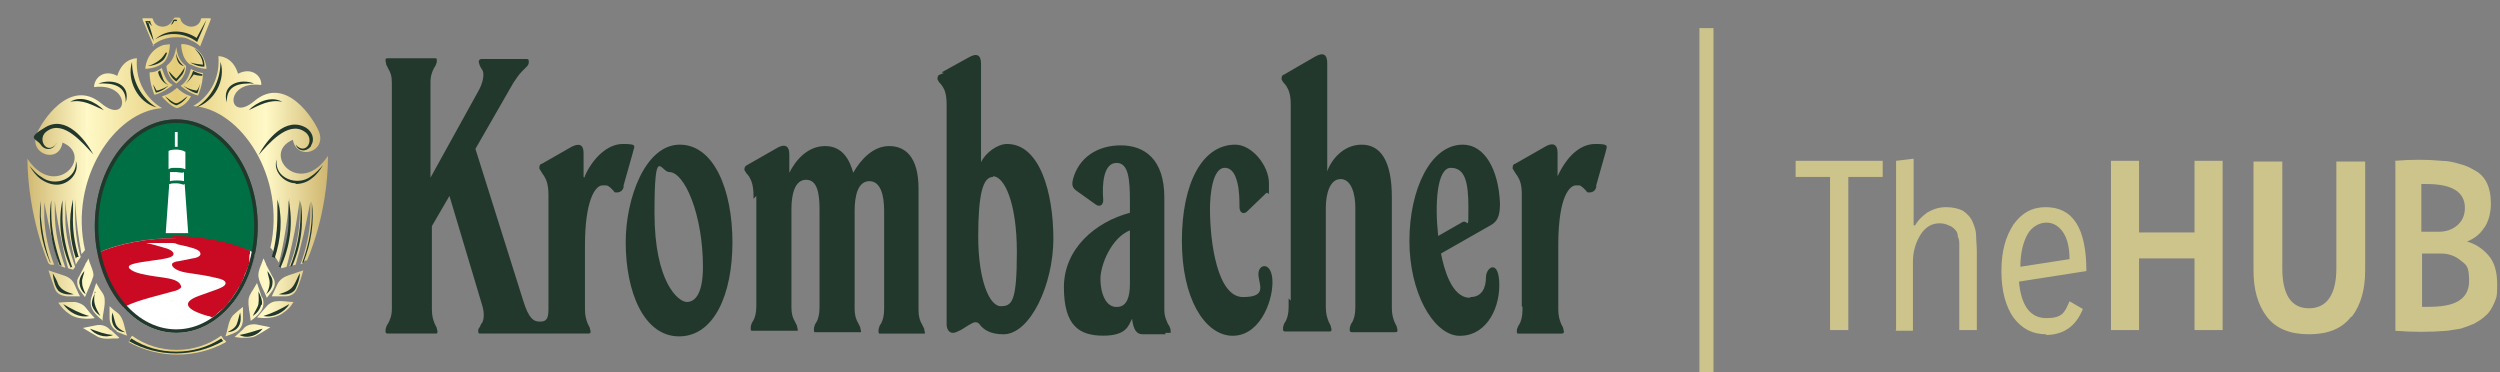 <?xml version="1.0" encoding="UTF-8"?>
<svg id="Ebene_1" xmlns="http://www.w3.org/2000/svg" version="1.1" xmlns:xlink="http://www.w3.org/1999/xlink" viewBox="0 0 356 53">
  <rect x="0" y="0" width="356" height="53" fill="#808080" stroke="none"/>
  <!-- Generator: Adobe Illustrator 29.2.1, SVG Export Plug-In . SVG Version: 2.1.0 Build 116)  -->
  <defs>
    <style>
      .st0 {
        fill: #fff;
      }

      .st1 {
        fill: none;
      }

      .st2, .st3 {
        fill: #22382d;
      }

      .st3 {
        fill-rule: evenodd;
      }

      .st4 {
        fill: #006f43;
      }

      .st5 {
        fill: #c90a22;
      }

      .st6 {
        fill: url(#Wappen);
      }

      .st7 {
        fill: #cdc48b;
      }

      .st8 {
        clip-path: url(#clippath);
      }
    </style>
    <clipPath id="clippath">
      <ellipse id="Schnittmaske_Oval_innen" class="st1" cx="25.1" cy="32.2" rx="11.6" ry="15.2"/>
    </clipPath>
    <linearGradient id="Wappen" x1="3.9" y1="26.5" x2="46.3" y2="26.5" gradientUnits="userSpaceOnUse">
      <stop offset="0" stop-color="#d1b973"/>
      <stop offset=".2" stop-color="#fff9c7"/>
      <stop offset=".5" stop-color="#e4cc79"/>
      <stop offset=".8" stop-color="#fff9c7"/>
      <stop offset="1" stop-color="#d1b973"/>
    </linearGradient>
  </defs>
  <path class="st7" d="M260.6,47v-21.8h-4.9v-2.3h12.4v2.3h-4.9v21.8h-2.7ZM270,47v-24.1l2.5-.3v9.5h.2c.4-.7,1-1.3,1.7-1.8.8-.5,1.7-.8,2.7-.8s1.8.2,2.4.5c.6.4,1.1.9,1.4,1.6.3.7.5,1.3.5,2,0,.6.1,1.4.1,2.2v11.2h-2.5v-11.2c0-.5,0-.8,0-1.1,0-.2,0-.6-.2-1,0-.5-.2-.8-.4-1-.2-.2-.5-.5-.9-.6-.4-.2-.8-.3-1.3-.3-1.1,0-2,.5-2.7,1.6-.7,1.1-1.1,2.4-1.1,3.9v9.8h-2.5ZM291.4,47.6c-2,0-3.5-.8-4.7-2.4-1.1-1.6-1.7-3.8-1.7-6.6s.6-4.9,1.7-6.6c1.2-1.7,2.7-2.5,4.6-2.5,3.9,0,5.8,3,5.8,9.1l-9.6,1.5c.3,3.4,1.6,5.2,3.9,5.2s2.6-.8,3.3-2.4l1.9,1.1c-1,2.5-2.8,3.7-5.3,3.7ZM287.6,38l7.1-1.1c0-1.6-.3-2.9-.9-3.8-.6-.9-1.4-1.4-2.4-1.4s-2.1.6-2.7,1.7c-.6,1.1-1,2.6-1,4.6ZM312.5,47v-10.2h-7.9v10.2h-4v-24.1h4v10.2h7.9v-10.2h4v24.1h-4ZM334.8,45.1c-1.3,1.7-3.3,2.5-6,2.5s-4.7-.8-6-2.5c-1.3-1.7-1.9-3.9-1.9-6.6v-15.5h4.1v15.2c0,3.8,1.3,5.7,3.8,5.7s3.9-1.9,3.9-5.7v-15.2h4.1v15.5c0,2.7-.6,4.9-1.9,6.6ZM341,22.9c2.4-.2,4.6-.2,6.7,0,.9,0,1.7.2,2.4.4.7.2,1.4.4,2.2.9.8.4,1.4,1,1.8,1.8.4.8.6,1.8.6,3s-.3,2.6-1,3.5c-.6.9-1.4,1.5-2.4,1.9h0c1.1.3,2.1.9,3,1.9.9,1,1.3,2.4,1.3,4.2s-.1,1.8-.4,2.6c-.3.7-.7,1.4-1.2,1.8-.5.5-1,.8-1.7,1.2-.7.3-1.3.5-1.9.7-.6.1-1.2.2-1.9.3-2.5.2-5,.2-7.4,0v-24.1ZM344.8,43.7c1,0,2,0,2.8-.1,2.7-.3,4-1.5,4-3.6s-.4-2.3-1.2-2.9c-.8-.7-1.8-1-2.8-1h-2.7v7.6ZM344.8,33h2.5c1,0,1.9-.3,2.6-.9.7-.6,1.1-1.4,1.1-2.5,0-1.9-1.3-3-3.8-3.3-.7-.1-1.5-.1-2.4-.1v6.8Z"/>
  <rect class="st7" x="242" y="4" width="2" height="49"/>
  <rect class="st1" x="0" y=".4" width="231.4" height="50.2"/>
  <g id="Verlauf">
    <g>
      <path id="Krombacher" class="st3" d="M89.1,34.5c0,7.1,2.6,13.4,7.6,13.4s7.6-6,7.6-13.4-2.6-13.9-7.5-13.9-7.7,7.6-7.7,13.9h0ZM100.1,38c0,3.8-1.1,5-2.3,5s-4.6-2.8-4.6-12.7.9-5.8,2.1-5.8c2.2,0,4.8,6.1,4.8,13.5h0ZM208.3,31.6l-3.5,2c-.5-4.5-.2-9.7,1.8-9.7s2.5,2,2.5,5.6,0,1.8-.8,2.1h0ZM209.3,42.4c-2.6,0-3.7-4.2-4.1-6.3l7.2-4.1c.8-.5,1.2-1.2,1.2-3-.2-4.9-2.2-8.4-5.3-8.4-4.6,0-7.6,6.4-7.6,13.7s3.3,13.1,6.8,13.5c3.8.3,6-3.4,6-7.2s-1.9-2.6-1.9-1.1-.6,2.8-2.2,2.8h0ZM107.3,28.3v-.4c0-1.5-.3-2.2-.6-2.7,0-.1-.2-.2-.2-.3l-.2-.2c-.1-.2-.2-.3-.3-.5,0-.2,0-.5.4-.7l4.2-2.4c1-.6,1.8-.5,1.8.9v2.6c.9-1.8,2.6-3.8,5.1-3.8s3.5,2,4,3.8c1-1.8,2.8-3.8,5.1-3.8s4.2,1.5,4.2,6.1v17.3c0,.9.2,1.5.5,2,.1.2.2.4.3.6,0,.2.1.4.1.5s0,.2,0,.2c-.2,0-.3,0-.4,0-.1,0-.2,0-.4,0h-5.1c-.2,0-.3,0-.4,0-.1,0-.2,0-.2,0-.1-.1-.1-.2-.1-.3,0-.2,0-.4.1-.6,0-.2.2-.4.3-.6.2-.4.4-1,.4-2v-14c0-2.2-.5-4.2-2.1-4.2s-2.1,2-2.1,4.2v14c0,.9.2,1.5.5,2,.1.2.2.4.3.6,0,.2.1.4.1.5s0,.2,0,.2c-.2,0-.3,0-.4,0-.1,0-.2,0-.4,0h-5.2c-.2,0-.3,0-.4,0-.1,0-.2,0-.2,0-.1-.1-.1-.2-.1-.3,0-.2,0-.4.1-.6,0-.2.2-.4.3-.6.2-.4.4-1,.4-2v-14c0-2.2-.3-4.2-1.9-4.2s-2.1,2-2.1,4.2v14c0,.9.2,1.5.5,2,.1.2.2.4.3.6,0,.2.1.4.1.5s0,.2,0,.2c-.2,0-.3,0-.4,0-.1,0-.2,0-.4,0h-5.2c-.2,0-.3,0-.4,0-.1,0-.2,0-.2,0-.1-.1-.1-.2-.1-.3,0-.2,0-.4.1-.6,0-.2.2-.4.3-.6.2-.4.4-1,.4-2v-15.7h0ZM134.1,10.3l3.8-2.1c1.2-.7,1.8-.4,1.8.9v14c.6-1.3,2.3-2.6,3.7-2.6,4.7,0,6.6,7,6.6,13.5s-3.3,13.6-7.1,13.6h0c-1.8,0-2.8-.6-3.4-1.4-.3-.4-.7-.4-1.2-.1-.6.3-1.1.7-1.5.9-.4.2-.8.4-1.1.4-.6,0-.9-.6-.9-1.2V14.9c0-1.5-.3-2.2-.6-2.6,0-.1-.2-.2-.2-.3l-.2-.2c-.1-.1-.2-.3-.3-.5,0-.3,0-.6.4-.7l.5-.2h0ZM141.4,25.1c1.6,0,3.4,3.7,3.4,10.8s-.7,7.7-2.3,7.7-3.2-3.7-3.2-9.9.7-8.5,2.1-8.5h0ZM165.9,47.4c.2,0,.3,0,.4,0,.1,0,.2,0,.4,0,0,0,0-.1,0-.2,0-.2,0-.4-.1-.5,0-.2-.2-.4-.3-.6-.2-.5-.5-1-.5-2v-16c0-5.4-2.8-7.4-6.2-7.4s-6,1.8-6.8,4.8c-.2.8-.1,1.2.4,1.6l2.8,2c.5.4,1.1.2,1.1-.6-.2-2.5.1-5.3,1.9-5.3,1.7,0,1.9,2.3,1.9,5.5v1.6c-4.9,1.3-9.4,5.1-9.4,10.6s2.2,6.9,5.6,6.9,3.6-1.5,4.1-2.4c.2,1.5.6,2.2,1.5,2.2h3.3ZM159.2,43.7c-1.8.2-2.5-2.1-2.5-4s1.5-5.8,4.2-6.9v7.6c0,1.8-.4,3.2-1.7,3.3h0ZM176.2,26c-.3-1.2-.8-2.1-1.8-2.1-1.8,0-2.1,4.1-2.1,5.8,0,5,1.1,12.6,4.7,12.6s2.2-1.8,2.2-3.3,2-1.8,2,1.2-2,7.9-6,7.6c-3.7-.3-6.9-5.3-6.9-13.5s2.9-13.7,7.6-13.7c2.4,0,4.8,3,4.8,5.5s0,1.1-.4,1.4l-2.7,2.6c-.5.5-1.1.2-1.1-.6,0-.9,0-2.3-.3-3.5h0ZM183.8,42.8V14.9c0-1.5-.3-2.1-.6-2.6,0-.1-.2-.2-.2-.3l-.2-.2c-.1-.1-.2-.3-.3-.5,0-.3,0-.6.4-.7l.5-.3,3.8-2.2c1.2-.7,1.8-.4,1.8.9v15.4c.5-1.5,2.2-3.8,4.9-3.8s4.3,2.3,4.3,7.5v15.8c0,.9.2,1.5.4,2,.1.2.2.4.3.6,0,.2.1.3.1.5s0,.3-.3.3c0,0-.2,0-.3,0-.1,0-.3,0-.5,0h-4.6c-.2,0-.3,0-.5,0-.1,0-.3,0-.3,0-.2,0-.3-.1-.3-.3s0-.4.1-.6c0-.2.2-.4.3-.6.2-.4.4-1,.4-2v-14.3c0-1.7-.5-4-2.1-4s-2.1,2.3-2.1,4v14.3c0,.9.2,1.5.4,2,.1.2.2.4.3.6,0,.2.1.3.1.5s0,.3-.3.3c0,0-.2,0-.3,0-.1,0-.3,0-.5,0h-4.7c-.2,0-.3,0-.5,0-.1,0-.2,0-.3,0-.2,0-.3-.1-.3-.3s0-.4.1-.6c0-.2.2-.4.3-.6.2-.4.4-1,.4-2v-1.2h0ZM216.7,43.6v-15.3c0-.2,0-.5,0-.7,0-1.4-.3-2-.6-2.5,0-.1-.2-.2-.2-.3l-.2-.3c-.1-.2-.2-.3-.3-.5,0-.3,0-.6.4-.7l4.2-2.4c1-.6,1.8-.5,1.8.9v3.3c1.4-3,3.3-4.6,5.4-4.6s1.6.3,1.4,1.3l-1.3,4.6v.3c-.2.5-.4.6-.8.7-.1,0-.2,0-.4,0-.1,0-.2-.2-.3-.3l-.2-.2c0,0-.1-.1-.2-.2-.2-.1-.3-.3-.5-.3-.1,0-.3,0-.5,0-.8,0-2.5,1.4-2.5,8.5v9.2c0,.9.2,1.5.4,2,.1.2.2.4.3.6,0,.2.1.4.1.5s0,.3-.3.3c0,0-.2,0-.3,0-.1,0-.3,0-.4,0h-4.7c-.2,0-.3,0-.5,0-.1,0-.2,0-.3,0-.2,0-.2-.1-.2-.3s0-.4.1-.5c0-.2.2-.4.3-.6.2-.4.4-1,.4-2v-.4h0ZM83.2,25.3l.2-.5c1.1-2.3,3.1-4.3,5.3-4.3s1.6.3,1.4,1.3l-1.3,4.6v.3c-.2.5-.4.6-.8.7-.1,0-.2,0-.4,0-.1,0-.2-.2-.3-.3l-.2-.2c0,0-.1-.1-.2-.2-.2-.1-.3-.3-.6-.3-.1,0-.3,0-.5,0-1.1,0-2.5,2.3-2.5,8.5v8.8s0,.4,0,.4c0,.9.2,1.5.4,2,.1.2.2.4.3.6,0,.2.1.4.1.5s0,.3-.3.3c0,0-.2,0-.3,0-.1,0-.3,0-.4,0h-13.9c-.5,0-.8,0-.9,0-.1,0-.2-.1-.2-.3s0-.4.2-.6c.1-.2.2-.5.4-.7.2-.5.3-1.2,0-2.3l-4.7-15.7-2.5,4.3v11.9c0,.9.2,1.5.4,2,.1.2.2.4.3.6,0,.2.1.4.1.5s0,.3-.2.3c0,0-.2,0-.3,0-.1,0-.3,0-.5,0h-5.7c-.1,0-.3,0-.4,0-.2,0-.3-.1-.3-.3s0-.4.1-.6c0-.2.2-.4.3-.6.2-.4.5-1,.5-2V11.8c0-1-.2-1.5-.5-2-.1-.2-.2-.4-.3-.6,0-.2-.1-.4-.1-.6s0-.3.3-.3c0,0,.2,0,.3,0h.5s.6,0,.6,0h5.1c.1,0,.2,0,.3,0,.2,0,.2.1.2.3s0,.4-.1.5c0,.2-.2.4-.3.6-.2.4-.5,1-.5,2v13.6l6.8-12.3c.7-1.2.9-2.5.6-3-.2-.3-.3-.5-.4-.7,0-.2-.2-.4-.1-.6,0-.1,0-.2.3-.3.2,0,.4,0,.8,0h5.4c.1,0,.3,0,.3,0,.2,0,.3.1.3.3,0,.3,0,.5-.3.8-.2.2-.4.4-.7.7-.4.4-.8,1-1.2,1.6l-5.4,9.4,6.8,21.6c.8,2.6,1.5,3,2.4,3s1.2-.4,1.2-1.8v-15.8c0-.1,0-.3,0-.4,0-1.5-.3-2.2-.6-2.7,0-.1-.2-.2-.2-.3l-.2-.3c-.1-.2-.2-.3-.3-.5,0-.3,0-.6.4-.7l4.2-2.4c1-.5,1.7-.4,1.7.9v3.4l.2-.5-.2.5h0Z"/>
      <g>
        <g>
          <g id="Wald_Grün">
            <g class="st8">
              <path id="Weiß_Fluss" class="st0" d="M25.1,33.9c-4.3,0-8.2.8-11.2,2.1,1.3,6.6,5.8,11.4,11.2,11.4s9.9-4.8,11.2-11.4c-3-1.3-6.9-2.1-11.2-2.1Z"/>
              <path class="st4" d="M25.1,16.9c-6.4,0-11.7,6.9-11.7,15.3s.1,2.6.4,3.8h0c0,.1.1,0,.1,0,3.1-1.4,7.1-2.1,11.2-2.1s8,.8,11.2,2.1h.1c0,0,0,0,0,0,.2-1.2.4-2.5.4-3.8,0-8.4-5.2-15.3-11.7-15.3Z"/>
              <path id="Kindelsberg" class="st0" d="M25.3,20.9h-.4v-2.1h.4v2.1ZM26.3,21.6c-.1-.2-1-.3-1.1-.3-.3,0-.9,0-1.2.2,0,0,0,0,0,0v2.6c.1-.1.4-.2.7-.2,0,0,.1,0,.2,0h0c.1,0,.2,0,.3,0,.2,0,.8,0,1.2.2v-2.5ZM26,24.6c-.3,0-.8-.1-.9-.1s-.2,0-.3,0c-.2,0-.4,0-.6,0v1.3c0,0,0,0,0,0h0c.3-.1.8-.1,1-.1s.6,0,1,.1v-1.3ZM26.1,26.3c-.2-.1-.7-.2-1-.2s-.7,0-.9.1c0,0-.1,0-.1,0l-.5,7c.6,0,1.9,0,3.2,0l-.5-7Z"/>
              <path id="Fluß_Rot" class="st5" d="M25.1,33.9c-4.2,0-8.1.8-11.2,2.1,0,0,0,.1,0,.2,0,.3.1.7.2,1,0,.2.1.4.2.6,0,.2.1.3.2.5,0,0,0,.1,0,.2,0,.2.1.3.2.5,0,0,0,0,0,0,.1.4.3.7.4,1.1,0,.2.2.3.2.5,0,.1.1.2.2.3,0,0,0,0,0,0,0,0,0,0,0,0,.1.2.3.4.4.7,0,.1.1.2.2.4.4.6.9,1.2,1.3,1.8.1,0,.3-.2.5-.2,1.8-.9,5-1.6,6.7-2.1.6-.1,1.1-.4,1.2-.6,0-.4-.4-.8-.9-1-1.1-.4-2.2-.4-3.8-.7-1.7-.3-2.3-.6-2.7-1-.4-.6,1.2-.8,3.3-1.1.9-.1,1.4-.2,1.9-.3h0c1.6-.3,1.3-1,.2-1.4-1-.3-2.4-.7-3-.8.1,0,.2,0,.4,0,0,0,.1,0,.2,0,.1,0,.3,0,.4,0,.2,0,.4,0,.6,0,.2,0,.3,0,.5,0,.2,0,.4,0,.6,0,0,0,.2,0,.3,0,0,0,.1,0,.2,0,0,0,.2,0,.2,0,.4,0,.8,0,1.1.2,2,.4,2.8.7,3.1,1,.6.8-.9,1-1,1,0,0-1.4.3-2,.4-.3,0-.9.2-.9.4-.1.5.8,1,1.9,1.2,1.9.3,2.9.4,4.5.8.5.1,1.1.3,1.2.6.2.7-1.3,1-3.7,1.9-3.1,1.1-1.3,2.2,1.2,2.9.2,0,.4.1.6.2.4-.2.7-.5,1-.8.2-.1.3-.3.5-.4,0,0,.2-.2.3-.3,0,0,.2-.2.2-.2.1-.1.3-.3.4-.5,0,0,0,0,0,0,0,0,0,0,0,0,.1-.2.3-.3.4-.5.1-.2.3-.4.4-.6.1-.2.3-.4.4-.6.1-.2.2-.4.4-.6.1-.2.2-.4.3-.7.1-.2.2-.4.3-.7,0-.2.2-.5.3-.7,0-.2.2-.5.3-.7,0-.1,0-.3.1-.4,0,0,0-.1,0-.2,0,0,0-.2,0-.3,0,0,0-.2,0-.3,0,0,0,0,0,0,0-.2,0-.4.1-.6,0,0,0,0,0,0,0-.1,0-.3,0-.4-3-1.3-7-2.1-11.2-2.1Z"/>
            </g>
          </g>
          <path id="Ring_innen_neu" class="st2" d="M25.1,47.4c-6.4,0-11.6-6.8-11.6-15.2s5.2-15.2,11.6-15.2,11.6,6.8,11.6,15.2-5.2,15.2-11.6,15.2ZM36.2,32.2c0-8.1-5-14.7-11.1-14.7s-11.1,6.6-11.1,14.7,5,14.7,11.1,14.7,11.1-6.6,11.1-14.7Z"/>
        </g>
        <path class="st6" d="M21.7,6.5c.9-.8,2.1-1.2,3.4-1.2s1.4.1,2,.4c.5.2,1,.5,1.4.9l1.5-3.8v-.2c0,0-.5,0-.5,0h-.7c-.2,0-.2.1-.2.2,0,0,0,0,0,0-.2.8-1.1,1.2-1.9.9-.5-.2-.9-.5-1-1,0-.1-.1-.2-.3-.2h-.4c-.1,0-.2,0-.3.2-.2.4-.5.8-1,1-.8.3-1.7-.1-1.9-.9,0,0,0,0,0,0,0,0,0-.2-.2-.2h-1.3v.2c0,0,1.6,3.8,1.6,3.8ZM23.7,9.4c.1,1.7,1.4,2.5,1.4,2.5h0s.3-.2.7-.6c.3-.4.7-1,.7-1.9-.3-.3-1.2-.8-1.4-2.7-.3,1.9-1.1,2.4-1.4,2.7ZM24.3,6.3s-.3,0-1,.1c-1,.3-1.9,1.1-2.3,2.1-.3.7-.3,1.3-.3,1.3,0,0,1.2,0,2.2-.6,1.3-.7,1.3-2.9,1.3-2.9ZM23,9.7c-.9.7-1.7.6-1.7.6,0,1.7.7,3.2.7,3.2,1.3-.3,2.6-1.4,2.6-1.4-1-.5-1.2-1.5-1.6-2.5ZM25.7,12.2s1.2,1.1,2.5,1.4c0,0,.7-1.5.7-3.2,0,0-1-.1-1.7-.6-.3,1-.6,1.9-1.6,2.5ZM27.2,9.2c1.1.6,2.2.6,2.2.6,0,0,0-.6-.3-1.3-.4-1-1.2-1.8-2.3-2.1-.7-.2-1-.1-1-.1,0,0,0,2.1,1.3,2.9ZM23.1,13.8s1.2,1.4,2.1,1.6c0,0,1.3-.3,2-1.7,0,0-1-.2-2-1.2,0,0-.9.9-2.1,1.2ZM31.9,48.4s0,0,0,0l-.4-.6c-3.7,2.7-9,2.7-12.7,0,0,0-.2.3-.3.5,0,0,0,0,0,0,0,0,0,.1,0,.1,0,0,0,0,0,0,0,.1-.2.3-.2.3,4.3,2.4,9.6,2.4,13.9,0,0,0-.1-.2-.2-.3M11.4,42.2c-.3-.5-.5-1.1-.8-1.7-.3-.7-.9-1.1-1.6-1.3l-2.1-.7s.6,1.8.9,2.6c.3.8,1,1,1.7,1.1.5,0,1.8,0,1.8,0ZM14.6,45.7c0-1,.4-2,.3-3.1,0-.7-.6-1.2-.9-1.8-.1-.2-.2-.3-.3-.5l-.7,2.1c-.3,1.1,0,2,1.7,3.3ZM13.3,39.4c.1-.8-.5-1.7-.7-2.6,0,0-.1.2-.2.4l-.2.3h0c0,.1-.8,1.6-.8,1.6-.1.2-.4.6-.4.9-.1,1,.6,1.6,1.1,2.3.4-1,.9-2,1.2-3ZM16.6,47.2c.6.3,1.5.6,1.5.6-.4-1-.4-2.4-1.3-3.2-.3-.2-.9-.7-1.2-1,0,.5,0,1.1,0,1.6,0,.9.4,1.6,1,1.9ZM15.7,47c-.5-.6-1.2-.8-1.9-.7l-2,.4s1.7,1,2.2,1.3c.5.2,1.1.3,2,.2h.8c0,0,.2-.1.2-.1-.4-.4-.8-.7-1.2-1.1ZM13.5,45.3c-.5-.5-.9-1-1.3-1.5-.4-.5-1-.7-1.5-.8-.9,0-1.5,0-2.4.1.5.7.8,1.1,1.7,1.7,1.4.9,3.5.5,3.5.5ZM6.9,37.5s-2.9-6.4-3-14.9c4,6,9.6-.4,5-2.3-.5,3.1-4.8,1.7-3.7-1.2.7-1.7,4.7-8.1,9.2-4.4,3.9,3.3,4.4-3-1-2.3,0-1.3,1.4-2.6,3.3-1.6.8-2.6,2.8-2.5,2.8-2.5-.4,5.1,3.6,7.1,3.6,7.1-6.7.4-13.3,10-11,20.2,0,0-.2.3-.5.6-.1-.6-.2-1.2-.3-1.8-.4-2.3-.5-4.3-.6-6.1,0,.2,0,.4,0,.6,0,.1,0,.2,0,.4,0,.2,0,.4,0,.7,0,.1,0,.3,0,.4,0,2.1.2,4.2.8,6.2,0,0-.6.8-.7,1.1-.2-1-.5-2-.7-3.1-.4-2.2-.7-4.3-.8-6.2,0,.1,0,.2,0,.4,0,.1,0,.3,0,.5,0,.3,0,.6,0,.8,0,.1,0,.3,0,.4h0c0,.3,0,.4,0,.6,0,2.4.6,4.7,1.4,6.9,0,0-.3.4-.3.4l-.7-.2h0c-.3-1.1-.6-2.2-.8-3.3-.5-2.2-.9-4.4-1.1-6.3,0,.6,0,1.2,0,1.7,0,2.7.6,5.3,1.5,7.8h-.1s0,0,0,0h0s-.8-.3-.8-.3c-.2-.9-.5-1.7-.7-2.6-.6-2.2-1-4.4-1.4-6.4,0,.3,0,.5,0,.8s0,.5,0,.8c0,.2,0,.4,0,.6.1,2.3.6,4.6,1.4,6.7h0s-.2,0-.2,0h-.3ZM43,37.6h-.2s0,0,0,0c.8-2.2,1.3-4.4,1.4-6.7,0-.2,0-.4,0-.6,0-.3,0-.5,0-.8s0-.5,0-.8c-.4,2-.8,4.2-1.4,6.4-.2.9-.5,1.8-.7,2.6l-.8.2h0s0,0,0,0h0s-.1,0-.1,0c1-2.5,1.5-5.1,1.5-7.8,0-.6,0-1.2,0-1.7-.3,2-.6,4.1-1.1,6.3-.3,1.2-.5,2.3-.8,3.3h0s-.7.2-.7.2c0,0-.2-.4-.3-.4.9-2.2,1.4-4.5,1.4-6.9,0-.2,0-.3,0-.5h0c0-.3,0-.4,0-.6,0-.3,0-.6,0-.8,0-.2,0-.3,0-.5,0-.1,0-.2,0-.4-.1,1.9-.4,4-.8,6.2-.2,1.1-.4,2.1-.7,3.1-.2-.3-.7-1.1-.7-1.1.6-2,.9-4.1.8-6.2,0-.1,0-.3,0-.4,0-.2,0-.5,0-.7,0-.1,0-.2,0-.4,0-.2,0-.4,0-.6,0,1.8-.2,3.8-.5,6.1,0,.6-.2,1.2-.3,1.8-.2-.3-.4-.6-.5-.6,2.3-10.2-4.3-19.8-11-20.2,0,0,4-2,3.6-7.1,0,0,2-.1,2.8,2.5,1.9-1,3.4.3,3.3,1.6-5.4-.7-4.8,5.5-1,2.3,4.5-3.8,8.5,2.6,9.2,4.3,1.2,2.9-3.1,4.3-3.7,1.2-4.6,2,1,8.3,5,2.3,0,8.5-3,14.9-3,14.9h-.3ZM40.6,42.2c.7,0,1.4-.3,1.7-1.1.4-.8.9-2.6.9-2.6l-2.1.7c-.6.2-1.3.6-1.6,1.3-.3.6-.5,1.1-.8,1.7,0,0,1.3,0,1.8,0ZM37.3,42.4l-.7-2.1c-.1.2-.2.3-.3.5-.3.6-.8,1.1-.9,1.8-.1,1.1.2,2,.3,3.1,1.8-1.3,2-2.2,1.7-3.3ZM38,42.4c.5-.7,1.3-1.4,1.1-2.3,0-.3-.3-.7-.4-.9l-.8-1.5h0c0-.1-.2-.5-.2-.5,0-.1-.2-.4-.2-.4-.2.8-.8,1.7-.7,2.6.2,1.1.8,2,1.2,3ZM34.6,45.3c0-.5,0-1.1,0-1.6-.4.3-1,.8-1.2,1-.9.7-.9,2.1-1.3,3.2,0,0,.9-.3,1.5-.6.6-.3,1-1,1-1.9ZM33.3,48h.2s.8.1.8.1c.9,0,1.5,0,2-.2.6-.3,2.2-1.3,2.2-1.3l-2-.4c-.7-.1-1.5.1-1.9.7-.4.4-.8.7-1.2,1.1ZM40.1,44.7c.9-.6,1.2-.9,1.7-1.7-.9,0-1.5-.2-2.4-.1-.5,0-1.1.3-1.5.8-.4.5-.9,1-1.3,1.5,0,0,2,.4,3.5-.5Z"/>
        <path class="st3" d="M20.9,3.2h.3c.1.2.3.4.5.5-.2-.2-.3-.5-.3-.7h0s-.7,0-.7,0c0,0,0,0,0,0,.3,1,.7,1.9,1.2,2.9-.2-1-.5-1.8-.8-2.8ZM28.1,5.9c.5-1.1.9-2,1.3-3.1-.5.9-.9,1.7-1.4,2.6-1.8-1.2-4.3-1.3-5.9.2,1.9-1.2,4.3-.9,6,.4ZM24.9,3c.1,0,.3,0,.3,0,0-.3-.2-.2-.4-.2s-.2.5-.5.7c.3,0,.4-.3.5-.5ZM31.8,48.6l-.3-.4c-3.8,2.5-9,2.5-12.8,0l-.3.4c4.1,2.3,9.2,2.3,13.3,0M8.1,41.1c-.4-.7-.5-1.4-.6-2.2.3.5.6,1,.8,1.6.5.9,1.3,1.1,2.2,1.4-.8.1-1.6,0-2.2-.5,0,0-.1-.2-.2-.3ZM13.5,41.5c0,.6-.2,1,0,1.8.1.5.5,1.2.8,1.7-.6-.4-1-.9-1.2-1.5-.1-.7.2-1.3.5-1.9ZM11.3,40.3c0-.7.3-1.2.7-1.7,0,.5-.4,1-.3,1.7,0,.6.3,1.1.5,1.6-.5-.3-.8-.9-.9-1.6ZM16,44.5c.2.5.3,1.2.5,1.7.3.6.8.8,1.3,1.1-1.6-.1-2.1-1.4-1.8-2.8ZM12.8,46.8c1.1.4,2.1.8,3.3.9-1.1.5-2.6,0-3.3-.9ZM9,43.3c1.2.7,2.3,1.3,3.7,1.7-1.4.3-2.9-.5-3.7-1.7ZM14.8,15.7c-1.2-1.2-3.2-2.2-4.8-1.2,1.8-.4,3.2.5,4.8,1.2ZM8,20.5c-1.4,1.7-2.9-.9-1.2-1.9,2.3-1.5,5,1.8,6.5,3.4-1.2-2.2-3.9-5.6-6.8-3.9s-1.3,1.6-.7,2.5c.6.9,1.8.8,2.2-.2ZM18.8,8.8c-.8,2.6.8,5.8,3.5,6.5-2.3-1.4-3.5-3.9-3.5-6.5ZM10.8,22.8c.3,2.7-3,3.9-4.9,2.4-.7-.4-1.2-1-1.7-1.6.4.7.9,1.4,1.6,1.9.7.5,1.5.8,2.3.8,1.7,0,3.3-1.7,2.7-3.4ZM14,11.9c2-.1,4,.2,3.9,2.7.8-2.6-1.8-3.5-3.9-2.7ZM7.2,37.4c-.8-2.1-1.2-4.4-1.4-6.6,0-.2,0-.4,0-.6,0-.3,0-.5,0-.8s0-.5,0-.8c-.4,2.9.1,6,1.3,8.7,0,0,.1,0,.2,0M8.8,37.9c-.9-2.5-1.5-5-1.5-7.7,0-.6,0-1.2,0-1.7-.5,3.1,0,6.4,1.2,9.3,0,0,.1,0,.2,0M10.3,38.1c-.8-2.2-1.3-4.4-1.4-6.8,0-.2,0-.3,0-.5h0c0-.3,0-.4,0-.6,0-.3,0-.6,0-.8,0-.2,0-.3,0-.5,0-.1,0-.2,0-.4-.7,3.2-.2,6.6,1.2,9.7,0,0,0-.1,0-.2M11.2,36.6c-.6-2-.9-4-.8-6.1,0-.1,0-.3,0-.4,0-.2,0-.5,0-.7,0-.1,0-.2,0-.4,0-.2,0-.4,0-.6-.7,2.8-.5,5.7.4,8.4,0,0,.1-.2.2-.2M41.9,41.4c-.6.6-1.5.6-2.2.5.9-.3,1.7-.5,2.2-1.4.3-.5.5-1.1.8-1.6,0,.8-.3,1.5-.6,2.2,0,0-.1.2-.2.3ZM37.2,43.4c-.2.7-.6,1.2-1.2,1.6.2-.5.7-1.2.8-1.7.1-.8,0-1.2,0-1.8.3.6.6,1.3.5,1.9ZM37.9,41.9c.3-.5.5-1.1.5-1.6,0-.7-.3-1.1-.3-1.7.3.5.8,1,.7,1.7,0,.6-.4,1.2-.9,1.6ZM32.4,47.3c.5-.3,1-.5,1.3-1.1.2-.5.3-1.1.5-1.7.3,1.5-.2,2.7-1.8,2.8ZM34.1,47.7c1.2-.2,2.2-.6,3.3-.9-.7,1-2.2,1.5-3.3.9ZM37.5,45c1.3-.4,2.5-1,3.7-1.7-.7,1.2-2.3,2-3.7,1.7ZM40.2,14.5c-1.6-.9-3.6,0-4.8,1.2,1.5-.7,3-1.6,4.8-1.2ZM44.3,20.7c.6-.9.1-2-.7-2.5-2.9-1.7-5.6,1.7-6.8,3.9,1.4-1.6,4.2-4.9,6.5-3.4,1.7,1,.3,3.6-1.2,1.9.4,1,1.5,1.1,2.2.2ZM27.9,15.3c2.6-.8,4.3-3.9,3.5-6.5,0,2.6-1.2,5.1-3.5,6.5ZM42.1,26.2c.9,0,1.7-.3,2.3-.8.7-.5,1.2-1.2,1.6-1.9-.5.6-1.1,1.2-1.7,1.6-1.9,1.5-5.3.3-4.9-2.4-.6,1.7,1.1,3.4,2.7,3.4ZM32.3,14.6c-.1-2.5,1.8-2.8,3.9-2.7-2-.8-4.7.1-3.9,2.7ZM43,37.4c0,0,.1,0,.2,0,1.1-2.8,1.6-5.8,1.2-8.7,0,.3,0,.5,0,.8s0,.5,0,.8c0,.2,0,.4,0,.6-.1,2.3-.6,4.5-1.4,6.6M41.4,37.9c0,0,.1,0,.2,0,1.3-2.9,1.7-6.2,1.2-9.3,0,.6,0,1.2,0,1.7,0,2.6-.5,5.2-1.5,7.7M39.9,38c0,0,0,.1,0,.2,1.4-3,1.9-6.4,1.2-9.7,0,.1,0,.2,0,.4,0,.2,0,.3,0,.5,0,.3,0,.6,0,.8,0,.1,0,.3,0,.4h0c0,.3,0,.4,0,.6,0,2.3-.6,4.6-1.4,6.8M38.9,36.6c0,0,.1.1.2.2.9-2.7,1.2-5.7.4-8.4,0,.2,0,.4,0,.6,0,.1,0,.2,0,.4,0,.2,0,.5,0,.7,0,.1,0,.3,0,.4,0,2.1-.2,4.1-.8,6.1M25.1,11.2c0,0,.3-.3.6-.7.3-.4.5-.7.6-1,0,0,0,.8-.5,1.3-.5.6-.7.8-.7.8,0,0-.8-.5-1.1-1.5,0,0,1,1.1,1.1,1.1ZM22.9,8.4c.3-.3.5-.6.7-.9,0,0,0,0,.1,0,0,0,.1,0,.1,0-.2.6-.4.9-.6,1.1-.9.8-2.2.8-2.2.8,0,0,1-.2,1.9-1ZM22.5,10.2c.1,0,.2-.1.3-.2.3.8.4,1.7,1.2,2.1-1.2-.4-1.5-1.8-1.5-1.9ZM28.1,13.3c-1-.2-2-1.1-2-1.1.9.6,1.9.7,1.9.7.2-.2.3-.4.5-1-.2.9-.4,1.4-.4,1.4ZM28.8,10.6c0,0,0,.1,0,.2-.4,0-1-.1-1.2-.2-.2.3-.6.8-1.2,1.4.5-.6.8-1,1.1-1.9.8.4,1.4.5,1.4.5ZM28.9,9.2s0-.5-.3-1.1c-.2-.4-.6-.9-.9-1.2.5.3,1,.9,1.2,1.4.3.7.2,1.2.2,1.2-1.1,0-2-.6-2-.6.6.2,1.7.3,1.7.3h0ZM26.7,13.7c0,0-.3.5-.7.8-.2.2-.8.5-.9.5s-.7-.3-.9-.5c-.4-.4-.7-.8-.7-.8.4.3,1.2,1,1.6,1s1.2-.7,1.6-1ZM26.2,9.4c-1.2-.2-1.1-1.8-1.1-1.8.2,1.2,1.1,1.8,1.1,1.8M22.2,13.2s-.3-.7-.4-1.2c0,0,.4.7.5.9,0,0,.5,0,1.7-.7,0,0-.8.8-1.8,1"/>
      </g>
    </g>
  </g>
</svg>